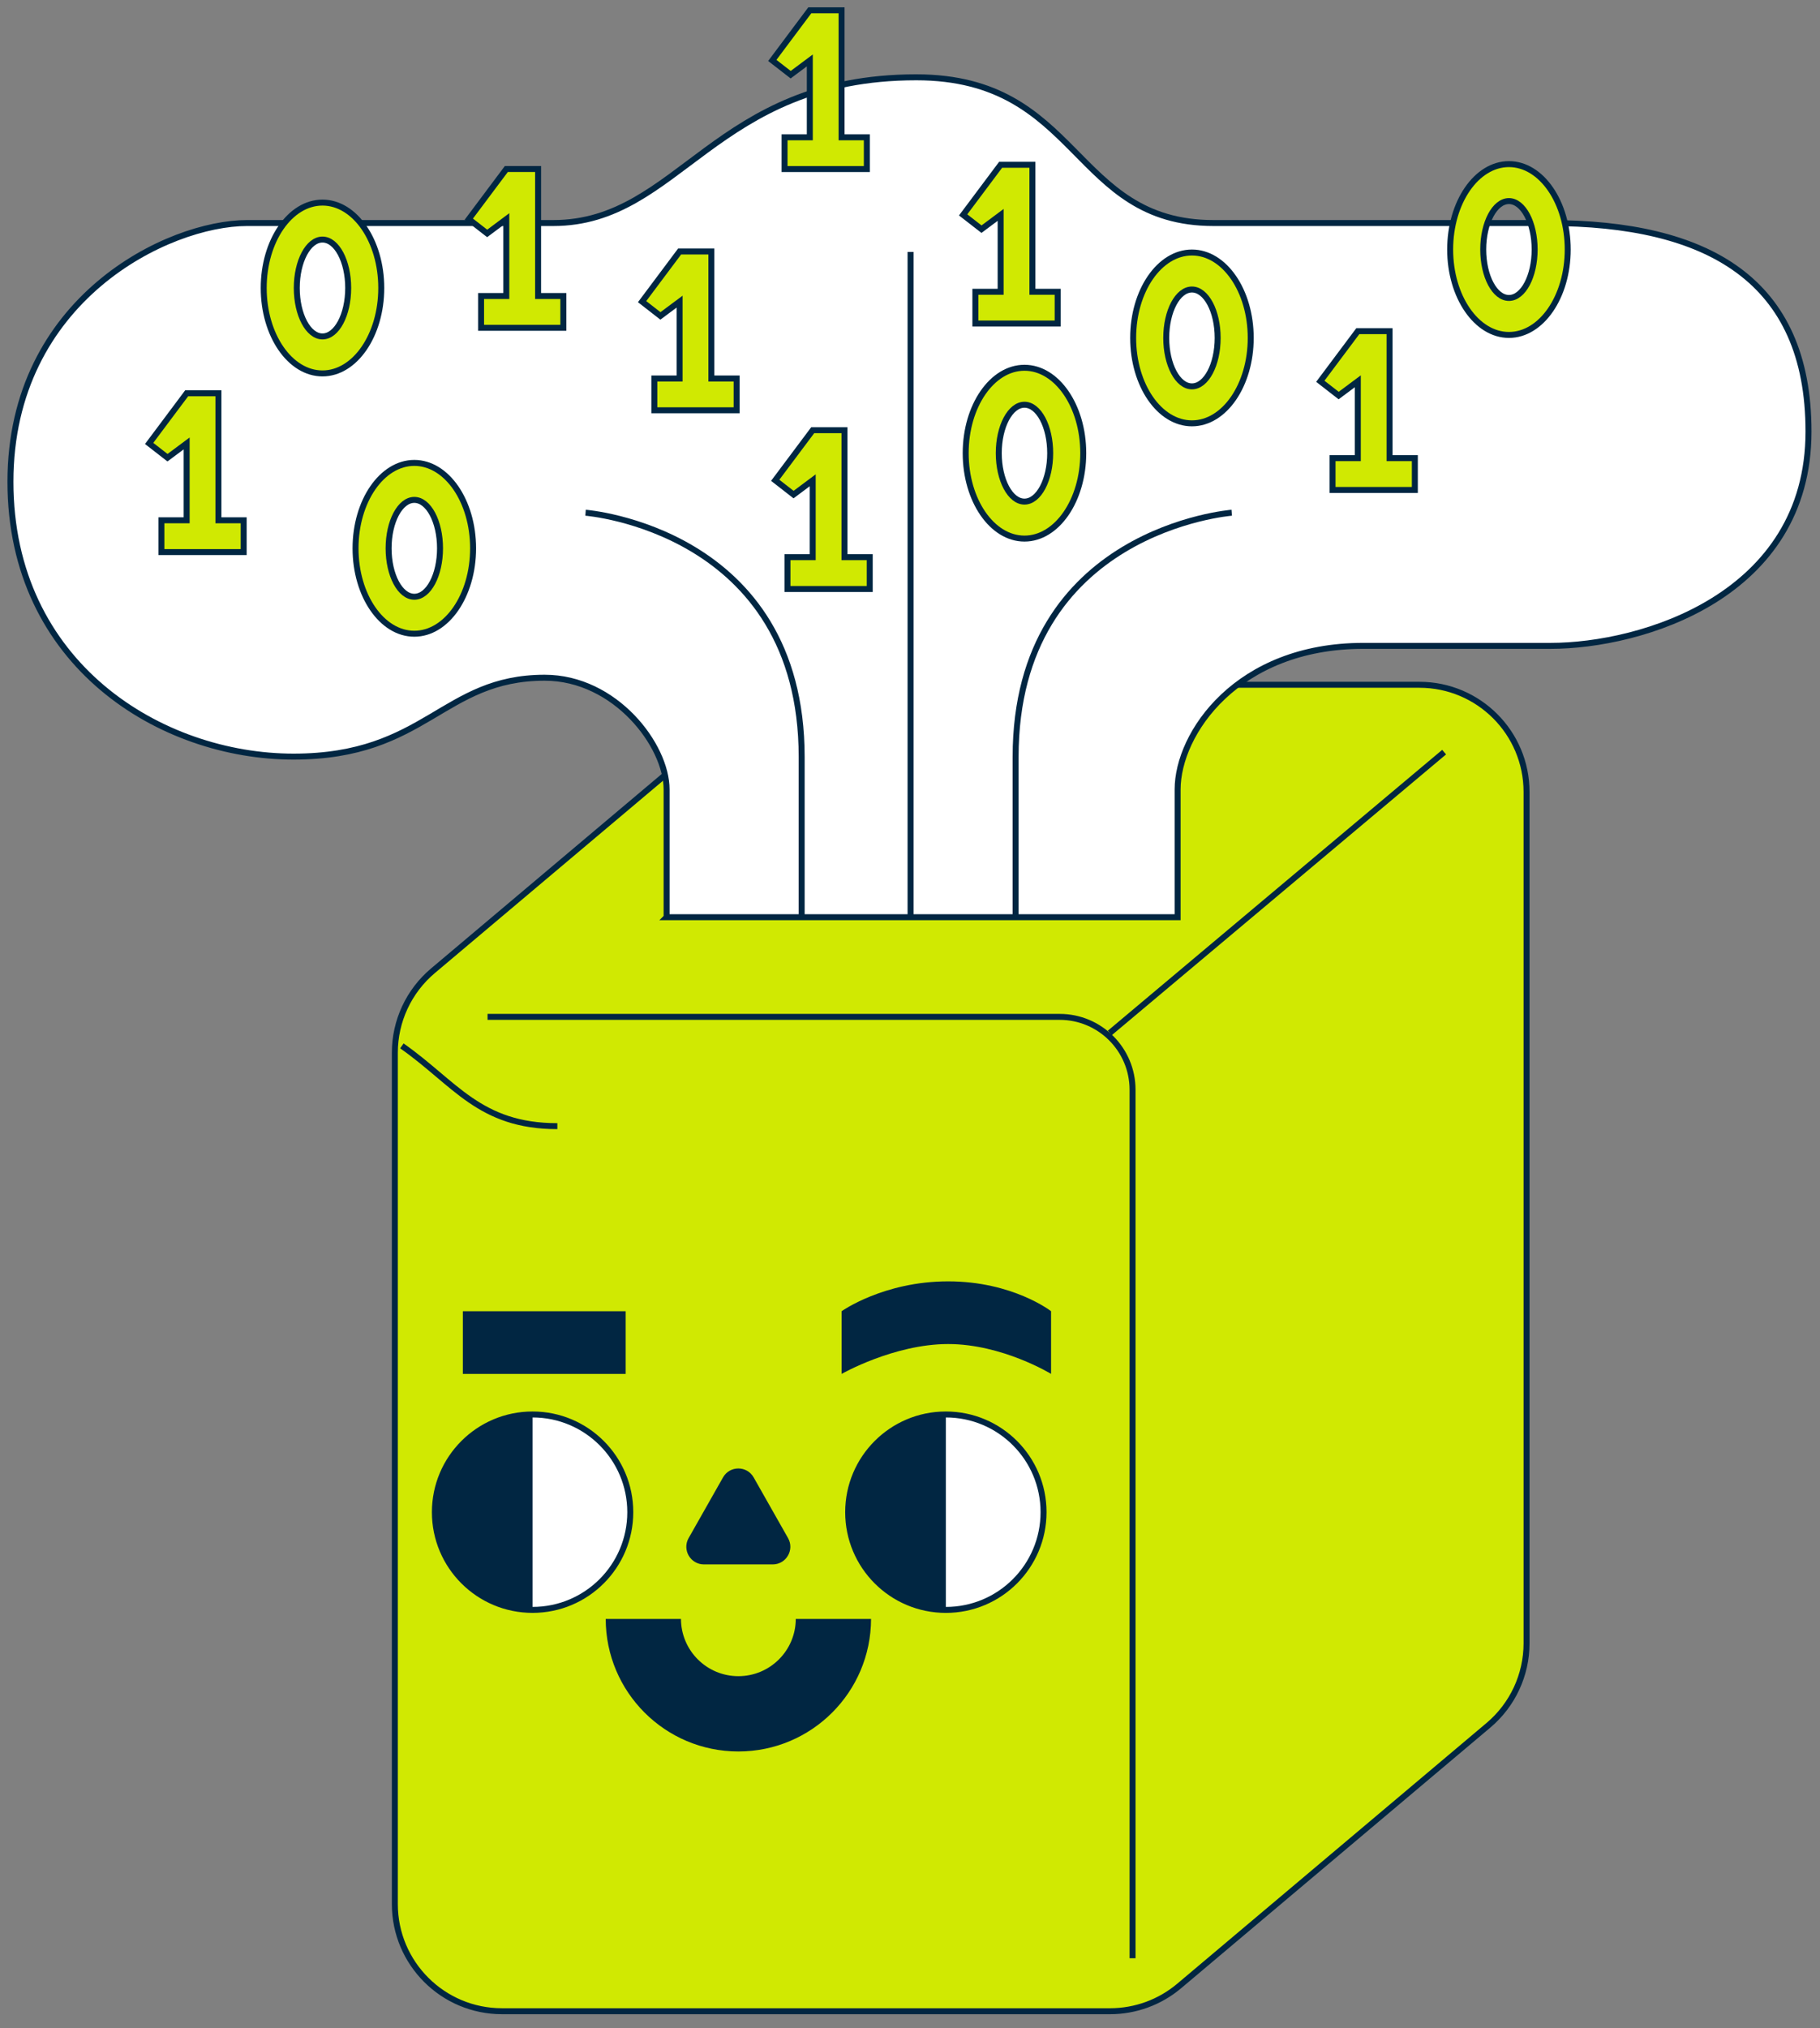 <svg width="114" height="127" viewBox="0 0 114 127" fill="none" xmlns="http://www.w3.org/2000/svg">
<rect x="0" y="0" width="114" height="127" fill="#808080" stroke="none"/>
<path d="M46.493 44.462L27.118 60.791C25.605 62.066 24.732 63.943 24.732 65.921V119.236C24.732 122.941 27.737 125.945 31.442 125.945H69.535C71.117 125.945 72.649 125.386 73.859 124.366L93.234 108.037C94.746 106.762 95.619 104.885 95.619 102.907V49.592C95.619 45.886 92.615 42.882 88.909 42.882H50.816C49.234 42.882 47.702 43.442 46.493 44.462Z" fill="#D0E902" stroke="#012642" stroke-width="0.374" stroke-miterlimit="10"/>
<path d="M30.539 63.678H66.374C68.895 63.678 70.94 65.721 70.94 68.244V122.628" stroke="#012642" stroke-width="0.374" stroke-miterlimit="10"/>
<path d="M69.514 64.685L90.456 47.1" stroke="#012642" stroke-width="0.374" stroke-miterlimit="10"/>
<path d="M33.359 100.814C36.739 100.814 39.479 98.075 39.479 94.695C39.479 91.316 36.739 88.576 33.359 88.576C29.98 88.576 27.24 91.316 27.24 94.695C27.24 98.075 29.98 100.814 33.359 100.814Z" fill="white" stroke="#012642" stroke-width="0.374" stroke-miterlimit="10"/>
<path d="M33.359 100.813C29.98 100.813 27.24 98.074 27.24 94.694C27.24 91.313 29.979 88.574 33.359 88.574V100.812V100.813Z" fill="#012642"/>
<path d="M59.246 100.815C62.626 100.815 65.365 98.075 65.365 94.695C65.365 91.316 62.626 88.576 59.246 88.576C55.867 88.576 53.127 91.316 53.127 94.695C53.127 98.075 55.867 100.815 59.246 100.815Z" fill="white" stroke="#012642" stroke-width="0.374" stroke-miterlimit="10"/>
<path d="M59.246 100.813C55.867 100.813 53.127 98.074 53.127 94.694C53.127 91.313 55.866 88.575 59.246 88.575V100.812V100.813Z" fill="#012642"/>
<path d="M49.845 101.38C49.839 103.36 48.233 104.964 46.25 104.964C44.267 104.964 42.66 103.36 42.654 101.38H37.94C37.946 105.964 41.664 109.679 46.25 109.679C50.836 109.679 54.553 105.964 54.56 101.38H49.845Z" fill="#012642"/>
<path d="M43.134 96.317L45.288 92.517C45.71 91.771 46.785 91.771 47.207 92.517L49.361 96.317C49.778 97.053 49.246 97.965 48.4 97.965H44.093C43.248 97.965 42.717 97.053 43.133 96.317H43.134Z" fill="#012642"/>
<path d="M41.753 57.437H73.763V49.435C73.763 45.935 77.486 40.445 85.389 40.445H97.119C102.826 40.445 113.28 37.327 113.28 27.023C113.28 17.512 106.96 13.967 97.014 13.967H76.011C67.134 13.967 67.675 4.841 57.391 4.841C44.724 4.841 42.559 13.967 34.656 13.967H15.474C10.534 13.967 0.654 18.709 0.654 30.169C0.654 41.629 10.09 47.38 18.389 47.38C26.688 47.38 27.712 42.44 34.117 42.44C38.537 42.44 41.754 46.669 41.754 49.434V57.436L41.753 57.437Z" fill="white" stroke="#012642" stroke-width="0.374" stroke-miterlimit="10"/>
<path d="M57.035 15.778V57.505" stroke="#012642" stroke-width="0.374" stroke-miterlimit="10"/>
<path d="M36.678 32.108C36.678 32.108 50.214 33.158 50.214 47.402V57.334" fill="white"/>
<path d="M36.678 32.108C36.678 32.108 50.214 33.158 50.214 47.402V57.334" stroke="#012642" stroke-width="0.374" stroke-miterlimit="10"/>
<path d="M77.152 32.108C77.152 32.108 63.615 33.158 63.615 47.402V57.334" fill="white"/>
<path d="M77.152 32.108C77.152 32.108 63.615 33.158 63.615 47.402V57.334" stroke="#012642" stroke-width="0.374" stroke-miterlimit="10"/>
<path d="M25.951 28.988C23.919 28.988 22.27 31.384 22.27 34.337C22.27 37.29 23.917 39.685 25.951 39.685C27.985 39.685 29.633 37.29 29.633 34.337C29.633 31.384 27.985 28.988 25.951 28.988ZM25.951 37.369C25.062 37.369 24.341 36.012 24.341 34.337C24.341 32.661 25.062 31.304 25.951 31.304C26.841 31.304 27.562 32.661 27.562 34.337C27.562 36.012 26.841 37.369 25.951 37.369Z" fill="#D0E902" stroke="#012642" stroke-width="0.374" stroke-miterlimit="10"/>
<path d="M64.17 23.03C62.137 23.03 60.488 25.425 60.488 28.378C60.488 31.331 62.136 33.727 64.17 33.727C66.204 33.727 67.852 31.331 67.852 28.378C67.852 25.425 66.204 23.03 64.17 23.03ZM64.17 31.411C63.281 31.411 62.56 30.053 62.56 28.378C62.56 26.703 63.281 25.345 64.17 25.345C65.059 25.345 65.781 26.703 65.781 28.378C65.781 30.053 65.059 31.411 64.17 31.411Z" fill="#D0E902" stroke="#012642" stroke-width="0.374" stroke-miterlimit="10"/>
<path d="M74.66 15.813C72.628 15.813 70.978 18.209 70.978 21.162C70.978 24.115 72.626 26.51 74.66 26.51C76.694 26.51 78.342 24.115 78.342 21.162C78.342 18.209 76.694 15.813 74.66 15.813ZM74.66 24.195C73.771 24.195 73.05 22.837 73.05 21.162C73.05 19.486 73.771 18.129 74.66 18.129C75.55 18.129 76.271 19.486 76.271 21.162C76.271 22.837 75.55 24.195 74.66 24.195Z" fill="#D0E902" stroke="#012642" stroke-width="0.374" stroke-miterlimit="10"/>
<path d="M94.516 10.277C92.483 10.277 90.834 12.672 90.834 15.625C90.834 18.578 92.482 20.974 94.516 20.974C96.55 20.974 98.198 18.578 98.198 15.625C98.198 12.672 96.55 10.277 94.516 10.277ZM94.516 18.658C93.626 18.658 92.905 17.3 92.905 15.625C92.905 13.95 93.626 12.592 94.516 12.592C95.405 12.592 96.126 13.95 96.126 15.625C96.126 17.3 95.405 18.658 94.516 18.658Z" fill="#D0E902" stroke="#012642" stroke-width="0.374" stroke-miterlimit="10"/>
<path d="M20.199 12.687C18.167 12.687 16.518 15.082 16.518 18.035C16.518 20.988 18.165 23.384 20.199 23.384C22.233 23.384 23.881 20.988 23.881 18.035C23.881 15.082 22.233 12.687 20.199 12.687ZM20.199 21.068C19.31 21.068 18.589 19.71 18.589 18.035C18.589 16.36 19.31 15.002 20.199 15.002C21.089 15.002 21.81 16.36 21.81 18.035C21.81 19.71 21.089 21.068 20.199 21.068Z" fill="#D0E902" stroke="#012642" stroke-width="0.374" stroke-miterlimit="10"/>
<path d="M44.558 23.703V15.75H42.568L40.219 18.889L41.367 19.783L42.568 18.889V23.703H40.986V25.693H46.14V23.703H44.558Z" fill="#D0E902" stroke="#012642" stroke-width="0.374" stroke-miterlimit="10"/>
<path d="M64.668 18.271V10.318H62.677L60.328 13.457L61.478 14.351L62.677 13.457V18.271H61.095V20.261H66.249V18.271H64.668Z" fill="#D0E902" stroke="#012642" stroke-width="0.374" stroke-miterlimit="10"/>
<path d="M52.896 34.891V26.939H50.906L48.557 30.077L49.706 30.972L50.906 30.077V34.891H49.324V36.882H54.478V34.891H52.896Z" fill="#D0E902" stroke="#012642" stroke-width="0.374" stroke-miterlimit="10"/>
<path d="M87.039 28.69V20.737H85.05L82.701 23.876L83.85 24.77L85.05 23.876V28.69H83.467V30.68H88.622V28.69H87.039Z" fill="#D0E902" stroke="#012642" stroke-width="0.374" stroke-miterlimit="10"/>
<path d="M52.714 8.598V0.645H50.724L48.375 3.784L49.525 4.678L50.724 3.784V8.598H49.142V10.588H54.296V8.598H52.714Z" fill="#D0E902" stroke="#012642" stroke-width="0.374" stroke-miterlimit="10"/>
<path d="M13.681 32.582V24.629H11.691L9.342 27.768L10.491 28.662L11.691 27.768V32.582H10.109V34.572H15.263V32.582H13.681Z" fill="#D0E902" stroke="#012642" stroke-width="0.374" stroke-miterlimit="10"/>
<path d="M33.705 18.537V10.585H31.714L29.365 13.723L30.515 14.618L31.714 13.723V18.537H30.133V20.528H35.286V18.537H33.705Z" fill="#D0E902" stroke="#012642" stroke-width="0.374" stroke-miterlimit="10"/>
<path d="M39.189 82.11H28.992V86.036H39.189V82.11Z" fill="#012642"/>
<path d="M65.836 86.035C65.836 86.035 62.781 84.166 59.39 84.166C56 84.166 52.717 86.035 52.717 86.035V82.109C52.717 82.109 55.344 80.24 59.39 80.24C63.437 80.24 65.836 82.109 65.836 82.109V86.035Z" fill="#012642"/>
<path d="M25.172 65.495C28.5 67.823 30.018 70.521 34.911 70.521" stroke="#012642" stroke-width="0.374" stroke-miterlimit="10"/>
</svg>
